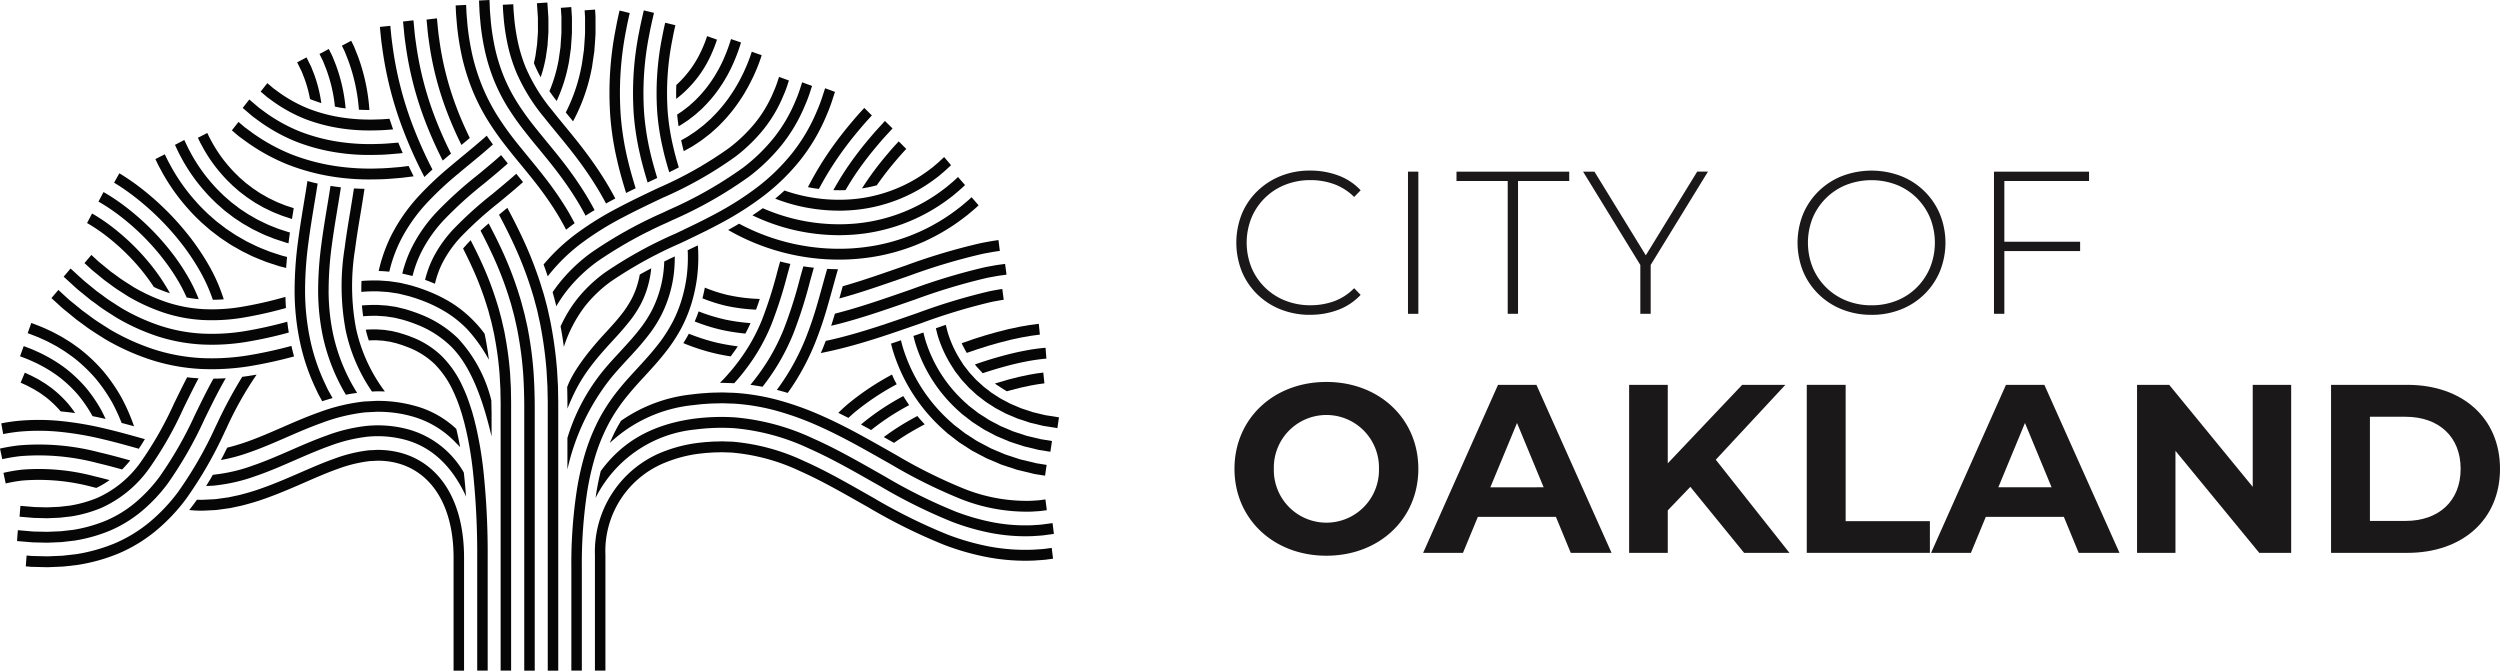 <svg id="logo" xmlns="http://www.w3.org/2000/svg" width="329.999" height="88.526" viewBox="0 0 329.999 88.526">
  <path id="Path_40622" data-name="Path 40622" d="M36.1,27.426l.438.144c.01,0,.017.005.026.009.079-.483.156-.957.23-1.429l-.276-.093c-.122-.04-.24-.079-.36-.117-.163-.051-.329-.1-.49-.16-.174-.075-.354-.145-.53-.215a10.174,10.174,0,0,1-1.082-.476.089.089,0,0,1-.023-.011l-.427-.206a3.028,3.028,0,0,1-.351-.187l-.791-.449c-.143-.084-.287-.183-.443-.287-.1-.068-.2-.136-.29-.2l-.151-.1c-.068-.045-.138-.09-.208-.137l-.73-.559a3.352,3.352,0,0,1-.311-.254l-.681-.592c-.09-.088-.175-.172-.26-.259a14.071,14.071,0,0,1-.983-1.021,18.178,18.178,0,0,1-2.123-2.9c0-.009-.011-.016-.015-.025-.119-.19-.229-.4-.349-.615-.072-.138-.145-.277-.223-.412-.1-.206-.2-.414-.3-.625l-.014-.027-1.239.633.012.029c.107.227.216.455.331.682l.016.025.213.392c.122.228.25.465.395.7a19.613,19.613,0,0,0,2.27,3.1c.341.4.706.762,1.064,1.109l.272.266.03.03.682.594a4.255,4.255,0,0,0,.407.332l.729.557a.1.1,0,0,1,.021.016l.261.176.148.1c.094.058.184.124.276.186.167.111.333.223.523.338l.778.441a3.864,3.864,0,0,0,.468.248l.4.194a11.883,11.883,0,0,0,1.206.533c.177.07.352.137.526.212.013.006.027.009.041.015.177.063.358.121.537.179l.353.114" transform="translate(1.978 1.329)" fill="#050605"/>
  <path id="Path_40623" data-name="Path 40623" d="M35.974,30.625l.36.092c.019-.147.034-.292.055-.441.041-.332.088-.661.134-.988l-.2-.05-.485-.158-.361-.118c-.208-.067-.417-.132-.619-.206-.184-.077-.37-.151-.554-.224a13.556,13.556,0,0,1-1.353-.6l-.491-.238a4.372,4.372,0,0,1-.422-.22l-.92-.527c-.182-.108-.359-.227-.55-.356-.1-.072-.214-.145-.314-.209l-.168-.109c-.087-.058-.174-.118-.245-.168l-.862-.658a4.576,4.576,0,0,1-.375-.305l-.8-.7-.226-.22c-.436-.424-.846-.828-1.232-1.278a21.774,21.774,0,0,1-2.495-3.409c-.146-.238-.285-.489-.428-.758-.077-.147-.158-.3-.241-.443-.133-.26-.257-.527-.383-.792-.076-.157-.146-.311-.224-.464l-1.23.646c.071.149.141.3.211.451.136.287.27.569.414.848l.012.023c.081.144.157.287.234.431.149.277.3.563.466.824a22.881,22.881,0,0,0,2.64,3.6c.417.492.872.936,1.311,1.365l.238.234c.012.009.021.017.031.026l.8.7a4.737,4.737,0,0,0,.466.378l.874.671c.1.07.2.137.306.208l.161.107c.1.065.208.134.307.2.2.134.4.269.624.4l.915.524a5.082,5.082,0,0,0,.528.28l.463.221a13.6,13.6,0,0,0,1.46.643l.555.225.034.013c.221.078.445.149.67.224l.358.115.5.166a.1.1,0,0,0,.042.01" transform="translate(1.749 1.399)" fill="#050605"/>
  <path id="Path_40624" data-name="Path 40624" d="M36.342,32.375l-.657-.166-.9-.292c-.258-.083-.513-.164-.764-.256-.188-.076-.375-.149-.562-.223a17.622,17.622,0,0,1-1.619-.706l-.554-.27c-.183-.085-.339-.169-.491-.259l-1.049-.6c-.22-.131-.435-.274-.661-.426-.116-.075-.229-.153-.333-.222l-.18-.119c-.106-.071-.214-.142-.3-.2l-.983-.752c-.173-.13-.312-.239-.438-.355l-.913-.8-.167-.161c-.536-.519-1.042-1.011-1.508-1.559a24.909,24.909,0,0,1-2.856-3.9c-.175-.286-.338-.587-.51-.906-.082-.159-.173-.319-.249-.457-.151-.3-.292-.591-.448-.921l-1.241.632c.162.342.311.653.48.987.085.154.167.305.252.459.173.325.353.66.544.969a26.29,26.29,0,0,0,3,4.1,22.8,22.8,0,0,0,1.594,1.647l.173.172a.177.177,0,0,0,.029.027l.92.8a5.972,5.972,0,0,0,.52.424l1,.764c.116.083.24.161.357.242l.174.116c.109.074.222.147.331.22.229.156.467.317.732.472l1.053.6a5.833,5.833,0,0,0,.591.311l.528.261c.572.3,1.159.528,1.725.755q.282.109.562.225c.011,0,.022.009.032.013.268.094.541.183.813.27l.921.3.04.012.889.224c.031-.47.072-.952.12-1.449" transform="translate(1.553 1.542)" fill="#050605"/>
  <path id="Path_40625" data-name="Path 40625" d="M49.2,16l-.016-.043c-.066-.2-.138-.4-.2-.594-.063-.176-.122-.346-.18-.519-.541.045-1.062.085-1.59.091a24.724,24.724,0,0,1-4.687-.255,20.973,20.973,0,0,1-4.385-1.159,18.638,18.638,0,0,1-3.921-2.155l-.723-.527c-.037-.034-.079-.066-.115-.1l-.7-.594L31.8,11.261l.691.586c.053.048.108.1.168.143a.231.231,0,0,1,.024.019l.74.539a20.035,20.035,0,0,0,4.224,2.32A22.27,22.27,0,0,0,42.311,16.1a24.239,24.239,0,0,0,3.885.287c.335,0,.682,0,1.04-.016.642-.005,1.285-.061,1.91-.111.049,0,.1-.006.145-.014-.03-.079-.062-.159-.093-.243" transform="translate(2.605 0.831)" fill="#050605"/>
  <path id="Path_40626" data-name="Path 40626" d="M50.151,17.828l-.047.006c-.188.014-.38.03-.572.047-.671.057-1.368.116-2.055.123a27.36,27.36,0,0,1-5.226-.287,24.033,24.033,0,0,1-5.045-1.336,21.712,21.712,0,0,1-4.581-2.514l-.834-.611c-.049-.041-.1-.081-.146-.123l-1.164-.991-.874,1.112,1.159.989c.064.055.132.109.193.162.011.005.016.011.027.017l.851.624a23.106,23.106,0,0,0,4.879,2.678,25.357,25.357,0,0,0,5.327,1.414,27.278,27.278,0,0,0,4.331.321c.37,0,.745-.006,1.132-.017.723-.006,1.442-.07,2.141-.13l.579-.048.034,0c.156-.021.318-.041.474-.058q-.3-.685-.583-1.376" transform="translate(2.425 0.994)" fill="#050605"/>
  <path id="Path_40627" data-name="Path 40627" d="M51.621,20.69c-.175.023-.353.044-.527.064l-.569.071-.556.047c-.747.064-1.52.129-2.292.141a30.731,30.731,0,0,1-5.768-.32,27.042,27.042,0,0,1-5.7-1.515A24.876,24.876,0,0,1,30.968,16.3l-.938-.691c-.063-.045-.122-.1-.18-.148l-.687-.583-.875,1.109.684.584c.072.061.145.123.238.2l.975.711a26.02,26.02,0,0,0,5.533,3.039A28.453,28.453,0,0,0,41.7,22.113a30.416,30.416,0,0,0,4.783.354c.4,0,.8-.006,1.223-.018.8-.011,1.6-.078,2.374-.144l.566-.048.028,0,.579-.072c.341-.042.684-.083,1.032-.132-.237-.471-.458-.923-.666-1.36" transform="translate(2.317 1.219)" fill="#050605"/>
  <path id="Path_40628" data-name="Path 40628" d="M128.624,51.556l-1.665-.4L125.9,50.8c-.068-.022-.14-.047-.213-.068-.1-.031-.2-.062-.291-.1l-1.03-.437c-.057-.026-.12-.051-.184-.078a2.446,2.446,0,0,1-.262-.12l-.029-.015-1-.53c-.006-.005-.023-.011-.028-.016a3.027,3.027,0,0,1-.353-.208l-.978-.629-1.065-.822-.985-.9-.735-.8c-.01-.005-.014-.015-.024-.021a3.3,3.3,0,0,1-.273-.333l-.353-.457c-.047-.064-.1-.128-.145-.189a1.973,1.973,0,0,1-.149-.2l-.017-.026-.3-.47a14.91,14.91,0,0,1-1.769-3.848l-.226-.9c-.069.023-.135.044-.2.069-.354.119-.729.247-1.111.379l.208.83a.264.264,0,0,1,.006.031,16.226,16.226,0,0,0,1.95,4.239l.292.459a2.8,2.8,0,0,0,.264.361c.035.044.07.087.117.148l.351.459a4.534,4.534,0,0,0,.393.473l.749.811a.529.529,0,0,0,.042.047l1.029.941a.591.591,0,0,0,.05.043l1.106.851c.014.016.036.026.053.042l.987.632a5.244,5.244,0,0,0,.505.3l.978.515a3.027,3.027,0,0,0,.425.2c.05.021.1.041.156.067l1.046.443a.055.055,0,0,0,.025.01c.124.05.251.089.375.13.063.018.131.042.2.063l1.087.362c.022.008.04.012.058.017l1.716.411a.19.19,0,0,0,.052.01l1.82.291.212-1.424Z" transform="translate(9.353 3.246)" fill="#050605"/>
  <path id="Path_40629" data-name="Path 40629" d="M128.264,54.652l-1.9-.455-1.223-.4-.227-.078c-.125-.042-.252-.078-.349-.115l-1.206-.515c-.068-.026-.134-.055-.2-.083a2.555,2.555,0,0,1-.339-.156.069.069,0,0,0-.023-.013l-1.193-.626a4.83,4.83,0,0,1-.45-.274l-1.141-.73-1.276-.986L118.5,50a18.394,18.394,0,0,1-5.533-8.614c-.041-.162-.081-.326-.127-.489-.028-.111-.053-.221-.081-.331l-.329.116-.986.341c.019.081.039.161.063.242.042.166.082.331.123.5,0,.009.005.018.011.031a19.837,19.837,0,0,0,5.96,9.3l.248.224a.261.261,0,0,0,.043.036l1.319,1.02a.387.387,0,0,1,.05.037l1.159.743A5.609,5.609,0,0,0,121,53.5l1.158.615a4.906,4.906,0,0,0,.49.228c.057.022.113.045.176.074l1.243.525c.144.057.289.1.438.151l.215.072,1.255.411a.185.185,0,0,0,.053.015l1.955.474a.322.322,0,0,1,.051.008l1.487.237.211-1.421Z" transform="translate(9.129 3.323)" fill="#050605"/>
  <path id="Path_40630" data-name="Path 40630" d="M127.9,57.75l-2.136-.513-1.386-.452c-.082-.031-.163-.056-.247-.083-.146-.047-.291-.1-.415-.143l-1.374-.58c-.07-.034-.142-.063-.215-.094a3.613,3.613,0,0,1-.428-.2l-1.361-.721a5.447,5.447,0,0,1-.545-.321l-1.308-.844L117,52.656l-.28-.254a21.607,21.607,0,0,1-6.514-10.16l-.082-.314c-.035-.138-.069-.277-.1-.413-.036.012-.068.024-.1.035-.365.127-.774.263-1.213.408.029.114.057.228.085.341l.087.326a.077.077,0,0,0,.005.025A23.071,23.071,0,0,0,115.826,53.5l.29.261c.011.013.028.023.036.034l1.537,1.184a.426.426,0,0,0,.045.031l1.332.858a5.8,5.8,0,0,0,.662.393l1.33.7a4.954,4.954,0,0,0,.555.26c.064.026.127.054.2.085l1.411.6c.167.061.331.117.5.169.08.027.158.052.242.083l1.414.463a.535.535,0,0,0,.052.014l2.193.527c.017.005.034.005.048.011l1.369.217.209-1.423Z" transform="translate(8.905 3.4)" fill="#050605"/>
  <path id="Path_40631" data-name="Path 40631" d="M89.141,36.091a19.963,19.963,0,0,1-3.126-1c-.038.209-.076.427-.136.665l-.057.259c-.036.162-.078.327-.119.491a21.721,21.721,0,0,0,3.141.993A23.294,23.294,0,0,0,92.775,38c.168-.448.335-.916.492-1.415a21.976,21.976,0,0,1-4.126-.5" transform="translate(7.021 2.874)" fill="#050605"/>
  <path id="Path_40632" data-name="Path 40632" d="M123.409,29.294c-.335.045-.672.093-1.019.151-.161.031-.327.061-.488.09-.334.061-.677.122-1.011.2a81.59,81.59,0,0,0-9.647,2.884l-1.018.355c-2.539.881-4.963,1.721-7.377,2.414-.061.228-.124.457-.188.687q-.128.459-.259.927c2.724-.743,5.42-1.68,8.258-2.665l1.018-.353a79.84,79.84,0,0,1,9.5-2.844c.313-.071.624-.127.956-.186l.489-.089c.317-.054.645-.1.967-.145Z" transform="translate(8.389 2.399)" fill="#050605"/>
  <path id="Path_40633" data-name="Path 40633" d="M124.364,32.195c-.157.023-.318.047-.477.067-.3.042-.6.083-.92.136-.157.03-.318.061-.477.088-.294.055-.6.107-.9.175a81.429,81.429,0,0,0-9.492,2.855l-.937.327c-2.979,1.034-6.052,2.1-9.142,2.892a.93.93,0,0,1-.115.029c-.13.439-.265.873-.406,1.308-.031.1-.063.194-.093.292.313-.076.624-.15.948-.232,3.14-.807,6.245-1.885,9.246-2.928l.936-.325a80,80,0,0,1,9.341-2.814c.275-.062.554-.111.847-.163.166-.029.33-.06.475-.09.29-.049.577-.089.868-.128l.489-.068Z" transform="translate(8.307 2.638)" fill="#050605"/>
  <path id="Path_40634" data-name="Path 40634" d="M88.553,39.014a23.1,23.1,0,0,1-3.279-1.023c-.149.445-.326.889-.513,1.33a24.261,24.261,0,0,0,3.5,1.1,26.546,26.546,0,0,0,3.185.5c.045-.084.092-.168.136-.255.175-.335.359-.711.545-1.13a24.561,24.561,0,0,1-3.571-.516" transform="translate(6.943 3.112)" fill="#050605"/>
  <path id="Path_40635" data-name="Path 40635" d="M124.1,35.257c-.17.025-.347.051-.539.082-.151.028-.3.058-.448.083-.263.048-.531.094-.8.157a79.762,79.762,0,0,0-9.392,2.844l-.776.269c-2.986,1.038-6.07,2.106-9.279,2.93-.714.185-1.4.345-2.075.49-.1.274-.219.56-.333.856l-.014.037c-.1.245-.208.481-.307.713.983-.2,2-.426,3.062-.7,3.263-.835,6.375-1.916,9.382-2.962l.775-.267a78.755,78.755,0,0,1,9.244-2.805c.245-.055.487-.1.743-.145.156-.027.312-.055.452-.083.166-.027.328-.05.49-.074Z" transform="translate(8.204 2.888)" fill="#050605"/>
  <path id="Path_40636" data-name="Path 40636" d="M88,41.949A26.442,26.442,0,0,1,84.1,40.713c-.23.426-.472.838-.729,1.244a27.157,27.157,0,0,0,4.344,1.394c.629.141,1.264.26,1.912.357.043-.063.1-.134.142-.2.084-.116.172-.245.276-.382l.022-.028c.129-.171.291-.413.472-.692l.016-.023c-.862-.109-1.715-.253-2.548-.437" transform="translate(6.829 3.335)" fill="#050605"/>
  <path id="Path_40637" data-name="Path 40637" d="M106.857,23.116c.088-.023.179-.051.268-.074a41.135,41.135,0,0,1,2.54-3.284c.38-.461.8-.917,1.2-1.359l.148-.158-1-.991-.145.155c-.418.457-.855.929-1.244,1.406a40.663,40.663,0,0,0-3.46,4.647c.569-.09,1.135-.2,1.69-.343" transform="translate(8.615 1.413)" fill="#050605"/>
  <path id="Path_40638" data-name="Path 40638" d="M101.425,32.8c-.011.027-.014.053-.025.083-.2.679-.388,1.373-.583,2.079-.22.788-.441,1.6-.682,2.425a47.933,47.933,0,0,1-1.587,4.665,30.855,30.855,0,0,1-2.273,4.511c-.453.741-.955,1.482-1.5,2.216.484.122.962.257,1.441.4.436-.613.845-1.227,1.221-1.84a32.4,32.4,0,0,0,2.378-4.723,49.108,49.108,0,0,0,1.638-4.809c.24-.832.468-1.652.689-2.444.194-.7.382-1.389.579-2.065.042-.153.089-.3.129-.45-.472,0-.951-.018-1.429-.044" transform="translate(7.764 2.687)" fill="#050605"/>
  <path id="Path_40639" data-name="Path 40639" d="M103.24,23.889l.039,0c.505-.866,1.022-1.691,1.556-2.461a44.333,44.333,0,0,1,2.79-3.606c.413-.5.866-1,1.308-1.474.185-.2.37-.4.551-.607l-1.007-.983c-.179.2-.36.4-.541.6-.457.492-.923,1-1.348,1.519a44.809,44.809,0,0,0-2.869,3.71c-.71,1.019-1.394,2.13-2.047,3.3.53.018,1.054.024,1.569,0" transform="translate(8.329 1.209)" fill="#050605"/>
  <path id="Path_40640" data-name="Path 40640" d="M98.582,32.508l-.043-.008c-.147.526-.3,1.053-.444,1.582a59.16,59.16,0,0,1-2.147,6.73,27.8,27.8,0,0,1-2.033,4.039,29.586,29.586,0,0,1-2.359,3.285c.531.071,1.062.158,1.6.253a29.806,29.806,0,0,0,1.924-2.765,28.913,28.913,0,0,0,2.142-4.25,60.73,60.73,0,0,0,2.2-6.9c.169-.6.336-1.2.507-1.8-.454-.048-.9-.106-1.346-.174" transform="translate(7.5 2.662)" fill="#050605"/>
  <path id="Path_40641" data-name="Path 40641" d="M99.493,23.79c.176.027.354.045.529.067a41.8,41.8,0,0,1,2.542-4.186,47.174,47.174,0,0,1,2.986-3.865c.452-.547.942-1.081,1.414-1.595l.047-.054-1-.989-.05.052c-.488.528-.987,1.074-1.451,1.637a49.215,49.215,0,0,0-3.067,3.967A42.4,42.4,0,0,0,98.8,23.19c-.08.143-.151.289-.226.434.306.062.615.12.92.167" transform="translate(8.075 1.079)" fill="#050605"/>
  <path id="Path_40642" data-name="Path 40642" d="M95.783,31.9c-.121.438-.245.873-.36,1.3a57.081,57.081,0,0,1-2.034,6.4,24.122,24.122,0,0,1-1.8,3.568,25.963,25.963,0,0,1-2.341,3.222c-.109.122-.215.245-.323.366-.171.2-.338.391-.51.572l-.577.6c.283-.008.556,0,.8.01.1,0,.192.005.288.005l.035.005.332.008c.143.009.287.009.427.016.075-.087.156-.17.227-.257.1-.118.206-.235.322-.367a27.855,27.855,0,0,0,2.484-3.411,25.482,25.482,0,0,0,1.9-3.778A58.99,58.99,0,0,0,96.751,33.6c.127-.452.25-.912.381-1.375q-.67-.146-1.348-.323" transform="translate(7.196 2.613)" fill="#050605"/>
  <path id="Path_40643" data-name="Path 40643" d="M116.881,19.16c-.121.109-.24.223-.36.332-.177.164-.347.329-.523.479l-.687.58-.237.177a19.537,19.537,0,0,1-11.21,4.054,21.747,21.747,0,0,1-6.085-.617c-.669-.162-1.325-.36-1.969-.585-.4.36-.8.719-1.233,1.072a23.518,23.518,0,0,0,2.888.914,23.643,23.643,0,0,0,5.511.672c.316,0,.63,0,.941-.019a20.919,20.919,0,0,0,11.977-4.334l.245-.184a.1.1,0,0,1,.028-.023l.706-.6c.2-.168.385-.347.573-.524l.342-.318Z" transform="translate(7.747 1.569)" fill="#050605"/>
  <path id="Path_40644" data-name="Path 40644" d="M118.935,21.595l-.066.065c-.224.208-.433.406-.646.59l-.794.666-.272.207a22.514,22.514,0,0,1-12.944,4.692,24.936,24.936,0,0,1-6.921-.7,25.268,25.268,0,0,1-4.125-1.4c-.44.32-.9.633-1.365.941a26.6,26.6,0,0,0,5.175,1.86,26.628,26.628,0,0,0,6.225.76c.359,0,.714-.009,1.068-.025a23.865,23.865,0,0,0,13.71-4.97l.279-.212a.33.33,0,0,1,.027-.023l.811-.684c.241-.208.473-.424.7-.633l.07-.066Z" transform="translate(7.52 1.769)" fill="#050605"/>
  <path id="Path_40645" data-name="Path 40645" d="M120.973,24.062c-.169.16-.338.315-.51.461l-.894.753-.312.239a24.861,24.861,0,0,1-3.344,2.2c-.521.3-1.054.552-1.619.82l-.273.124c-.587.251-1.141.489-1.725.689a25.958,25.958,0,0,1-3.807,1.049,27.389,27.389,0,0,1-3.907.449,27.991,27.991,0,0,1-14.3-3.291c-.476.285-.961.56-1.442.829a.066.066,0,0,0,.025.016A29.345,29.345,0,0,0,103.484,32.3c.383,0,.768-.008,1.153-.024a28.859,28.859,0,0,0,4.1-.472,26.922,26.922,0,0,0,4.009-1.1c.619-.213,1.22-.471,1.8-.719l.136-.058a.119.119,0,0,0,.025-.01l.167-.08c.562-.266,1.141-.546,1.7-.862a25.993,25.993,0,0,0,3.513-2.309l.314-.24a.121.121,0,0,1,.024-.017l.92-.775c.189-.163.371-.33.551-.5Z" transform="translate(7.277 1.971)" fill="#050605"/>
  <path id="Path_40646" data-name="Path 40646" d="M64.278,21.783c1.032,1.262,2.01,2.449,2.894,3.674.7.96,1.355,1.943,1.951,2.926q.521.876,1.047,1.889c.368-.289.742-.572,1.127-.855q-.5-.957-1-1.8C69.676,26.6,69,25.582,68.275,24.589c-.908-1.256-1.9-2.46-2.944-3.738-.592-.721-1.2-1.463-1.811-2.232a38.553,38.553,0,0,1-2.4-3.365,25.341,25.341,0,0,1-1.979-3.825A26.766,26.766,0,0,1,57.815,7.3a34.673,34.673,0,0,1-.676-4.178l-.038-.5c-.032-.351-.061-.7-.081-1.036L56.974.6,55.592.667l.045,1.008c.025.359.056.719.087,1.081l.043.509a35.387,35.387,0,0,0,.706,4.381A29,29,0,0,0,57.865,12a27.024,27.024,0,0,0,2.095,4.041,39.256,39.256,0,0,0,2.494,3.491c.615.783,1.229,1.532,1.824,2.254" transform="translate(4.554 0.049)" fill="#050605"/>
  <path id="Path_40647" data-name="Path 40647" d="M64.624,17.531C65.2,18.265,65.8,19,66.383,19.7c1.019,1.242,2.075,2.527,3.032,3.851.76,1.04,1.469,2.1,2.112,3.168.33.553.655,1.137.983,1.752.389-.254.785-.5,1.188-.738-.331-.625-.662-1.213-1-1.777-.666-1.1-1.4-2.2-2.178-3.272-.982-1.355-2.05-2.657-3.086-3.915-.576-.7-1.171-1.427-1.742-2.15a36,36,0,0,1-2.2-3.082A22.668,22.668,0,0,1,61.757,10.2a23.945,23.945,0,0,1-1.15-3.6A31.1,31.1,0,0,1,60,2.842c-.012-.17-.025-.342-.04-.512-.025-.3-.052-.6-.074-.895L59.826,0,58.443.069l.065,1.45c.022.312.047.623.074.938.016.168.031.334.047.525a31.2,31.2,0,0,0,.641,3.957,24.682,24.682,0,0,0,1.218,3.828,23.932,23.932,0,0,0,1.845,3.557,36.607,36.607,0,0,0,2.293,3.208" transform="translate(4.787)" fill="#050605"/>
  <path id="Path_40648" data-name="Path 40648" d="M63.1,9.441a24.541,24.541,0,0,0,3.69,6c.538.683,1.1,1.365,1.688,2.085,1.056,1.281,2.142,2.605,3.174,4.028.815,1.119,1.58,2.266,2.273,3.411.353.591.7,1.205,1.043,1.857.406-.227.816-.445,1.227-.662-.362-.686-.726-1.336-1.1-1.955-.711-1.184-1.5-2.367-2.339-3.516-1.057-1.455-2.158-2.8-3.228-4.1-.584-.714-1.138-1.387-1.668-2.062a23.172,23.172,0,0,1-3.487-5.653A20.376,20.376,0,0,1,63.4,5.795a27.617,27.617,0,0,1-.538-3.325c-.013-.17-.03-.343-.041-.514-.023-.261-.047-.519-.063-.768l-.03-.67L61.345.586l.031.685c.015.274.04.541.062.811.014.166.03.333.044.528a28.663,28.663,0,0,0,.57,3.528,21.659,21.659,0,0,0,1.049,3.3" transform="translate(5.025 0.042)" fill="#050605"/>
  <path id="Path_40649" data-name="Path 40649" d="M86.579,4.407a13.966,13.966,0,0,1-.63,1.632,14.044,14.044,0,0,1-3.436,4.821c-.024.62-.025,1.23-.013,1.834a15.123,15.123,0,0,0,4.7-6.038,18.026,18.026,0,0,0,.684-1.781Z" transform="translate(6.758 0.361)" fill="#050605"/>
  <path id="Path_40650" data-name="Path 40650" d="M89.726,4.765a21.81,21.81,0,0,1-.956,2.591c-.005.01-.008.021-.013.03-.127.307-.278.607-.44.924-.072.137-.145.274-.212.414l-.235.4c-.175.306-.339.594-.525.861-.005.01-.014.019-.018.029A16.29,16.29,0,0,1,85.5,12.344l-.529.538c-.114.108-.229.21-.344.312-.07.064-.141.126-.208.185l-.269.241c-.056.047-.115.09-.173.133l-.7.539-.661.437c.049.518.111,1.033.188,1.548l.225-.126a.17.17,0,0,0,.026-.016c.077-.044.153-.1.226-.143l.754-.5a.2.2,0,0,0,.041-.028l.717-.55c.075-.057.146-.111.236-.187l.292-.26c.066-.062.131-.118.2-.175.136-.116.267-.235.409-.37l.553-.57a17.206,17.206,0,0,0,1.989-2.528c.222-.316.41-.643.591-.959.08-.135.157-.274.236-.41a.582.582,0,0,0,.028-.052c.07-.14.141-.277.21-.415.168-.326.338-.661.488-1.02a23.622,23.622,0,0,0,1.021-2.753Z" transform="translate(6.768 0.391)" fill="#050605"/>
  <path id="Path_40651" data-name="Path 40651" d="M92.427,6.309a21.505,21.505,0,0,1-.873,2.281l-.016.025c-.157.381-.346.754-.55,1.147-.07.141-.142.28-.215.424s-.161.276-.238.417c-.219.382-.427.741-.661,1.081a.072.072,0,0,1-.016.023,19.4,19.4,0,0,1-2.179,2.775l-.633.647c-.146.14-.3.274-.449.406-.071.066-.145.13-.212.193l-.333.291c-.074.062-.151.121-.226.179l-.83.636-.873.579c-.079.05-.156.1-.236.148l-.582.329c-.066.036-.135.071-.2.109.1.465.211.943.342,1.438.17-.092.341-.185.511-.282l.6-.335a.076.076,0,0,1,.021-.011c.094-.058.187-.122.281-.183l.895-.593A.328.328,0,0,0,85.8,18l.848-.653c.094-.07.182-.137.286-.226l.354-.309c.067-.062.14-.126.208-.186.167-.147.335-.3.508-.463l.659-.672A20.707,20.707,0,0,0,91,12.513c.269-.388.5-.788.718-1.175.083-.143.162-.285.246-.427a.285.285,0,0,0,.023-.044c.074-.145.148-.286.22-.431.2-.4.417-.807.6-1.237a22.319,22.319,0,0,0,.929-2.423Z" transform="translate(6.808 0.517)" fill="#050605"/>
  <path id="Path_40652" data-name="Path 40652" d="M4.807,41.3l.834.379c.2.091.384.177.572.28l.863.458c.18.1.359.21.55.33.09.057.184.114.273.166l.4.254.391.272c.085.064.174.125.263.188.18.127.359.254.533.388a20.39,20.39,0,0,1,2.853,2.719A21.523,21.523,0,0,1,14.585,50a25.462,25.462,0,0,1,1.194,2.6c.566.147,1.12.3,1.64.441A25.881,25.881,0,0,0,15.787,49.3a22.978,22.978,0,0,0-2.412-3.511,21.6,21.6,0,0,0-3.057-2.916c-.19-.15-.387-.289-.583-.428-.082-.061-.169-.119-.261-.185l-.411-.289a.27.27,0,0,0-.035-.022L8.6,41.681c-.089-.055-.18-.11-.265-.164-.2-.122-.4-.25-.622-.37l-.856-.458c-.227-.124-.45-.223-.661-.321l-.854-.387c-.353-.146-.705-.281-1.046-.412-.145-.056-.293-.113-.44-.168l-.481,1.346c.148.057.3.113.445.171.332.127.678.257.988.387" transform="translate(0.276 3.228)" fill="#050605"/>
  <path id="Path_40653" data-name="Path 40653" d="M4.158,44.273c.266.118.521.23.785.373a17.959,17.959,0,0,1,2.768,1.735,17.174,17.174,0,0,1,2.376,2.262,18.268,18.268,0,0,1,1.871,2.726c.017.032.034.067.049.1.38.078.765.156,1.153.242.191.041.387.084.579.131-.177-.387-.368-.779-.578-1.18a19.787,19.787,0,0,0-2.038-2.97A18.926,18.926,0,0,0,8.53,45.223a19.419,19.419,0,0,0-2.972-1.864c-.286-.154-.576-.285-.856-.409-.147-.066-.29-.129-.435-.2l-.025-.012c-.285-.12-.571-.227-.856-.338l-.455-.176-.487,1.345c.155.062.308.12.465.18.269.1.536.206.8.317.146.069.3.137.448.2" transform="translate(0.2 3.459)" fill="#050605"/>
  <path id="Path_40654" data-name="Path 40654" d="M3.555,47.276l.625.332a3.757,3.757,0,0,1,.34.2l.237.145.285.173.26.181c.077.057.156.118.233.172.11.076.213.148.316.226a13.762,13.762,0,0,1,1.9,1.811c.018.017.034.043.055.064.328.031.674.067,1.033.109.283.031.58.072.877.117a14.2,14.2,0,0,0-.934-1.245,14.873,14.873,0,0,0-2.1-2c-.121-.1-.245-.183-.372-.272-.069-.052-.144-.1-.221-.159l-.287-.2a.237.237,0,0,0-.042-.028l-.306-.187c-.074-.042-.145-.089-.219-.135-.133-.083-.267-.168-.417-.25L4.2,46.007a5.343,5.343,0,0,0-.489-.24l-.639-.3-.556,1.321.649.293c.133.061.26.118.387.19" transform="translate(0.206 3.725)" fill="#050605"/>
  <path id="Path_40655" data-name="Path 40655" d="M32.67,45.863c-.319.05-.637.093-.951.131a60.056,60.056,0,0,0-3.327,6.183l-.19.387a52.376,52.376,0,0,1-4.981,8.668,23.262,23.262,0,0,1-3.676,3.895,18.668,18.668,0,0,1-4.61,2.832A22.47,22.47,0,0,1,9.845,69.4l-1.3.15c-.078.005-.156.016-.24.026-.13.016-.261.031-.379.037L6.9,69.657c-.3.011-.607.029-.909.035L3.98,69.647l-.727-.062-.109,1.432.747.061a.236.236,0,0,0,.04,0l2.05.05h.034c.314-.011.63-.022.948-.037l1.032-.047c.156-.009.314-.026.47-.044.075-.008.145-.018.229-.024l1.321-.156a.089.089,0,0,0,.03-.005,23.566,23.566,0,0,0,5.41-1.527A19.99,19.99,0,0,0,20.4,66.252a24.3,24.3,0,0,0,3.9-4.136,53.767,53.767,0,0,0,5.128-8.9l.19-.391a46.45,46.45,0,0,1,4-7.12c-.32.057-.634.109-.952.156" transform="translate(0.258 3.744)" fill="#050605"/>
  <path id="Path_40656" data-name="Path 40656" d="M28,46.206c-.07.124-.142.252-.215.385-.723,1.331-1.4,2.71-2.052,4.044l-.147.3A50.669,50.669,0,0,1,20.855,59.2a19.885,19.885,0,0,1-3.16,3.36,15.642,15.642,0,0,1-3.86,2.374,19.37,19.37,0,0,1-4.357,1.228l-1.138.129c-.072.009-.151.016-.223.027-.109.015-.22.025-.323.03l-1.736.072-1.827-.04-2.044-.175-.11,1.434,2.068.173a.149.149,0,0,0,.039,0l1.864.044h.041l1.769-.074c.141-.007.279-.023.421-.041.067-.008.13-.017.2-.023l1.171-.136a.056.056,0,0,0,.029-.005,20.655,20.655,0,0,0,4.674-1.315,16.928,16.928,0,0,0,4.2-2.58,21.342,21.342,0,0,0,3.393-3.6,51.935,51.935,0,0,0,4.863-8.5l.149-.3c.647-1.321,1.317-2.683,2.025-3.989.221-.406.434-.785.648-1.148-.555.035-1.1.053-1.637.055" transform="translate(0.17 3.78)" fill="#050605"/>
  <path id="Path_40657" data-name="Path 40657" d="M24.958,46.081c-.153-.016-.3-.037-.45-.052-.549,1.047-1.053,2.085-1.549,3.094l-.175.358a47.382,47.382,0,0,1-4.4,7.739,14.1,14.1,0,0,1-5.757,4.739A16.663,16.663,0,0,1,9,62.974l-.989.111-.2.023a2.428,2.428,0,0,1-.272.027L6.009,63.2l-1.638-.041L2.5,63l-.115,1.432,1.892.161h.042L6,64.637h.043L7.6,64.57c.129-.005.252-.021.379-.037.057,0,.109-.01.173-.021L9.17,64.4a.092.092,0,0,0,.037-.005,17.614,17.614,0,0,0,3.938-1.108,15.623,15.623,0,0,0,6.323-5.18,48.208,48.208,0,0,0,4.548-7.973l.174-.359c.58-1.175,1.175-2.393,1.825-3.613-.356-.018-.711-.047-1.057-.08" transform="translate(0.195 3.771)" fill="#050605"/>
  <path id="Path_40658" data-name="Path 40658" d="M22.468,29.974a29.965,29.965,0,0,1,2.63,3.814,21.521,21.521,0,0,1,1.857,4.051c.47,0,.953-.023,1.441-.057a22.741,22.741,0,0,0-2.112-4.737,32.045,32.045,0,0,0-2.758-3.991,36.5,36.5,0,0,0-6.82-6.523c-.694-.5-1.4-.97-2.092-1.389l-.695,1.241c.663.4,1.335.845,1.99,1.325a35,35,0,0,1,6.56,6.266" transform="translate(1.14 1.731)" fill="#050605"/>
  <path id="Path_40659" data-name="Path 40659" d="M20.236,31.861a27.168,27.168,0,0,1,2.36,3.41,21.018,21.018,0,0,1,1.058,2.077q.732.14,1.471.212l.12.009a20.123,20.123,0,0,0-1.467-3.041A28,28,0,0,0,21.3,30.942a32.956,32.956,0,0,0-6.22-5.949,25.826,25.826,0,0,0-2.4-1.562l-.666,1.26a24.681,24.681,0,0,1,2.281,1.48,31.433,31.433,0,0,1,5.949,5.691" transform="translate(0.984 1.919)" fill="#050605"/>
  <path id="Path_40660" data-name="Path 40660" d="M17.966,33.721c.547.684,1.034,1.359,1.47,2.024.047.023.1.045.147.068.159.076.314.15.463.211l.94.359c.191.067.382.133.572.193-.106-.2-.215-.4-.331-.593a26,26,0,0,0-2.2-3.182,30.076,30.076,0,0,0-5.617-5.371,23.334,23.334,0,0,0-2.123-1.382l-.665,1.258a22.7,22.7,0,0,1,2,1.3,28.711,28.711,0,0,1,5.348,5.115" transform="translate(0.87 2.134)" fill="#050605"/>
  <path id="Path_40661" data-name="Path 40661" d="M97.4,9.384l-.12.359a13.039,13.039,0,0,1-.562,1.508.061.061,0,0,0-.011.028A16.881,16.881,0,0,1,94.29,15.4,20.13,20.13,0,0,1,90.8,18.77a50.935,50.935,0,0,1-9.325,5.264l-.446.211c-1.577.752-3.213,1.529-4.855,2.4a41.25,41.25,0,0,0-5.388,3.324,25.407,25.407,0,0,0-4.467,4.177c.028.077.06.156.085.232.164.441.314.885.465,1.33.022-.029.045-.062.068-.09a23.505,23.505,0,0,1,4.648-4.478A40.047,40.047,0,0,1,76.8,27.92c1.615-.853,3.238-1.625,4.8-2.37l.444-.21a51.929,51.929,0,0,0,9.573-5.415,21.462,21.462,0,0,0,3.729-3.608,17.985,17.985,0,0,0,2.618-4.443,13.8,13.8,0,0,0,.624-1.665l.117-.353Z" transform="translate(5.432 0.769)" fill="#050605"/>
  <path id="Path_40662" data-name="Path 40662" d="M100.363,10.041c-.07.2-.134.407-.2.609a16.223,16.223,0,0,1-.686,1.855l-.011.023a20.071,20.071,0,0,1-2.87,4.873,23.2,23.2,0,0,1-4.042,3.915,54.03,54.03,0,0,1-9.876,5.6l-.681.326a57.3,57.3,0,0,0-9.5,5.3,21.719,21.719,0,0,0-4.31,4.15c-.269.342-.52.694-.764,1.055.175.615.336,1.233.488,1.853a18.2,18.2,0,0,1,1.347-2A20.447,20.447,0,0,1,73.3,33.712a56.412,56.412,0,0,1,9.273-5.164l.683-.323a55.325,55.325,0,0,0,10.118-5.75,24.684,24.684,0,0,0,4.281-4.15,21.489,21.489,0,0,0,3.068-5.206,18.007,18.007,0,0,0,.75-2c.063-.2.13-.4.2-.593Z" transform="translate(5.523 0.822)" fill="#050605"/>
  <path id="Path_40663" data-name="Path 40663" d="M103.312,10.767c-.085.255-.167.51-.252.765a20.429,20.429,0,0,1-.83,2.24A23.208,23.208,0,0,1,98.91,19.4a26.479,26.479,0,0,1-4.591,4.458,40.288,40.288,0,0,1-5.167,3.311c-1.69.924-3.4,1.739-5.044,2.524l-.553.263a56.482,56.482,0,0,0-9.328,5.155,18.779,18.779,0,0,0-3.712,3.556,17.981,17.981,0,0,0-2.121,3.53c.174.96.314,1.793.43,2.71a17.9,17.9,0,0,1,2.765-5.336,17.251,17.251,0,0,1,3.435-3.289,55.764,55.764,0,0,1,9.1-5.02L84.687,31c1.665-.8,3.385-1.617,5.109-2.559a41.3,41.3,0,0,0,5.346-3.426,27.737,27.737,0,0,0,4.832-4.691,24.715,24.715,0,0,0,3.513-5.954,21.917,21.917,0,0,0,.882-2.378c.082-.247.16-.5.249-.744Z" transform="translate(5.603 0.882)" fill="#050605"/>
  <path id="Path_40664" data-name="Path 40664" d="M121.563,47.038c.213.147.428.287.644.421.166.107.329.209.49.315l.28.151c.183-.052.364-.107.549-.157.892-.247,1.752-.444,2.555-.6.672-.133,1.276-.224,1.837-.29l-.147-1.424c-.6.065-1.237.163-1.941.3-.834.157-1.729.367-2.652.619-.591.161-1.191.339-1.793.526Z" transform="translate(9.944 3.724)" fill="#050605"/>
  <path id="Path_40665" data-name="Path 40665" d="M112.673,51.243a6.239,6.239,0,0,1-.409-.488c-.289.15-.569.306-.845.462a32.033,32.033,0,0,0-3.593,2.32c.4.226.794.448,1.185.671.057.035.109.063.167.093a33.228,33.228,0,0,1,2.9-1.82c.372-.213.758-.421,1.151-.629Z" transform="translate(8.833 4.158)" fill="#050605"/>
  <path id="Path_40666" data-name="Path 40666" d="M110.866,48.7c-.051-.082-.1-.16-.156-.238-.025-.042-.057-.094-.085-.138-.156.087-.313.169-.464.257a32.223,32.223,0,0,0-4.944,3.35c-.061.052-.113.1-.17.15.454.245.9.484,1.335.728a32.589,32.589,0,0,1,4.438-2.97c.193-.1.388-.213.583-.317Z" transform="translate(8.605 3.958)" fill="#050605"/>
  <path id="Path_40667" data-name="Path 40667" d="M118.986,44.682c.063.087.13.171.168.217l.783.85c.014.012.027.029.043.041.072-.024.15-.052.222-.078.915-.3,1.838-.581,2.743-.824.976-.267,1.88-.478,2.766-.649a26.1,26.1,0,0,1,2.668-.38l-.11-1.431a25.609,25.609,0,0,0-2.808.4c-.92.172-1.859.394-2.866.668-.928.25-1.874.537-2.812.847-.277.092-.558.19-.837.287.015.017.025.036.04.051" transform="translate(9.744 3.476)" fill="#050605"/>
  <path id="Path_40668" data-name="Path 40668" d="M117.444,42.322l.492.924c.008.013.038.055.069.1.464-.166.925-.326,1.388-.476.967-.322,1.94-.615,2.9-.873,1.047-.286,2.025-.513,2.981-.7.869-.162,1.643-.283,2.378-.365l-.144-1.427c-.77.082-1.584.207-2.483.383-.994.188-2,.422-3.085.719-.977.264-1.977.564-2.97.891-.547.183-1.092.373-1.637.57Z" transform="translate(9.612 3.236)" fill="#050605"/>
  <path id="Path_40669" data-name="Path 40669" d="M109.666,46.379l-.293-.669a.023.023,0,0,1-.005-.015c-.156.085-.312.169-.466.257a34.843,34.843,0,0,0-5.436,3.7c-.388.335-.787.7-1.19,1.106.439.213.887.432,1.339.663.234-.222.474-.439.729-.663a33.5,33.5,0,0,1,5.221-3.548c.14-.078.279-.156.421-.23Z" transform="translate(8.378 3.743)" fill="#050605"/>
  <path id="Path_40670" data-name="Path 40670" d="M42.176,6.618c.025.075.057.147.082.211l.3.762a23.889,23.889,0,0,1,1.4,6.477v.006c.48.027.948.039,1.386.041,0-.053-.008-.11-.01-.163a25.441,25.441,0,0,0-1.491-6.894l-.313-.784c-.025-.066-.051-.133-.081-.2a5.488,5.488,0,0,0-.266-.615l-.243-.486-1.228.655.251.506c.075.144.142.307.212.483" transform="translate(3.417 0.407)" fill="#050605"/>
  <path id="Path_40671" data-name="Path 40671" d="M43.456,31c.2-1.563.46-3.134.74-4.8.17-1.034.342-2.086.5-3.156-.449-.009-.913-.028-1.389-.056-.156,1-.318,1.993-.478,2.969-.279,1.676-.541,3.259-.743,4.848a31.736,31.736,0,0,0,.134,10.938,22.515,22.515,0,0,0,3.469,8.059l.42-.024c.314-.015.616-.008.879,0,.106.005.211.01.317.01h.067a.023.023,0,0,1,.018.005,21.472,21.472,0,0,1-3.817-8.356A30.335,30.335,0,0,1,43.456,31" transform="translate(3.415 1.884)" fill="#050605"/>
  <path id="Path_40672" data-name="Path 40672" d="M39.382,7.447a3.865,3.865,0,0,1,.166.386c.027.066.052.133.078.191l.255.65a20.045,20.045,0,0,1,1.136,4.909l.705.144.384.051c.109.017.213.031.322.047a21.919,21.919,0,0,0-1.263-5.683L40.9,7.468c-.028-.056-.047-.115-.07-.173a5.375,5.375,0,0,0-.237-.541l-.386-.778-1.227.657.387.79a.145.145,0,0,0,.014.025" transform="translate(3.193 0.489)" fill="#050605"/>
  <path id="Path_40673" data-name="Path 40673" d="M40.2,36.422a44.679,44.679,0,0,1,.411-5.824c.219-1.667.5-3.36.769-5,.15-.9.3-1.812.44-2.73-.379-.043-.764-.093-1.147-.154l-.225-.031c-.138.9-.285,1.791-.432,2.671-.273,1.65-.556,3.356-.774,5.049a46.57,46.57,0,0,0-.427,6.019,29.635,29.635,0,0,0,.608,6.047,25.553,25.553,0,0,0,3.058,7.783c.1-.025.208-.047.311-.067l.07-.015c.273-.048.551-.089.828-.127L43.959,50a24.2,24.2,0,0,1-3.185-7.836,27.937,27.937,0,0,1-.577-5.745" transform="translate(3.179 1.858)" fill="#050605"/>
  <path id="Path_40674" data-name="Path 40674" d="M40.6,50.1a9.821,9.821,0,0,1-.506-.988c0-.016-.014-.026-.018-.042a26.114,26.114,0,0,1-2.1-6.157,31.493,31.493,0,0,1-.651-6.437,47.908,47.908,0,0,1,.444-6.259c.228-1.774.519-3.516.794-5.2.15-.886.293-1.752.422-2.6l-.289-.061c-.366-.082-.715-.177-1.058-.272-.135.882-.28,1.773-.435,2.693-.277,1.7-.569,3.455-.806,5.252a49.332,49.332,0,0,0-.452,6.453,32.58,32.58,0,0,0,.685,6.747,27.585,27.585,0,0,0,2.213,6.49c.17.395.372.757.564,1.1.06.11.12.22.183.333.434-.143.888-.281,1.364-.411l-.119-.219c-.075-.14-.154-.28-.229-.421" transform="translate(2.944 1.809)" fill="#050605"/>
  <path id="Path_40675" data-name="Path 40675" d="M36.8,8.756c.042.079.078.176.127.29a1.407,1.407,0,0,0,.064.173l.213.54a16.518,16.518,0,0,1,.747,2.738l.233.1c.23.088.463.171.708.254.179.063.357.122.542.188l.011,0a18.5,18.5,0,0,0-.954-3.821l-.225-.562c-.017-.049-.039-.1-.057-.147a3.655,3.655,0,0,0-.2-.462L37.488,7l-1.232.655.524,1.07c.01.01.014.024.022.032" transform="translate(2.97 0.573)" fill="#050605"/>
  <path id="Path_40676" data-name="Path 40676" d="M52.332,5.078a41.755,41.755,0,0,0,2.394,9.474,47.64,47.64,0,0,0,1.926,4.4c.373-.315.74-.619,1.1-.922-.633-1.3-1.231-2.64-1.741-4A40.488,40.488,0,0,1,53.7,4.864c-.089-.565-.141-1.138-.2-1.741-.025-.3-.057-.592-.085-.887L52.037,2.4c.034.289.062.577.087.866.055.6.114,1.224.209,1.818" transform="translate(4.263 0.184)" fill="#050605"/>
  <path id="Path_40677" data-name="Path 40677" d="M49.486,5.507a45.106,45.106,0,0,0,2.584,10.217,53.988,53.988,0,0,0,2.341,5.268c.365-.311.73-.618,1.093-.922a52.066,52.066,0,0,1-2.15-4.871,43.73,43.73,0,0,1-2.5-9.9c-.1-.626-.156-1.25-.22-1.909-.025-.3-.053-.607-.088-.911l-1.372.159c.029.3.06.592.088.89.058.652.125,1.331.224,1.982" transform="translate(4.028 0.203)" fill="#050605"/>
  <path id="Path_40678" data-name="Path 40678" d="M46.638,5.9A48.252,48.252,0,0,0,49.41,16.857a58.081,58.081,0,0,0,2.816,6.25c.34-.328.694-.659,1.061-.988a56.664,56.664,0,0,1-2.592-5.788,46.7,46.7,0,0,1-2.69-10.642c-.1-.686-.173-1.4-.237-2.082l-.041-.457-1.376.144.041.45c.068.71.136,1.44.246,2.155" transform="translate(3.797 0.258)" fill="#050605"/>
  <path id="Path_40679" data-name="Path 40679" d="M65.969,10.052c.022.039.043.078.067.118a18.016,18.016,0,0,0,.625-2.364,4.409,4.409,0,0,0,.081-.465c.008-.052.012-.1.023-.164l.167-1.144c0-.021.005-.041.005-.062l.038-.593c.009-.154.022-.306.032-.461q.028-.364.047-.73V4.152l0-1.207V2.722c0-.147,0-.3-.006-.463L66.918.309,65.539.4l.129,1.94c.005.124,0,.247,0,.371v.238l.005,1.188c-.011.224-.025.446-.042.669-.015.162-.025.321-.035.477l-.039.558L65.4,6.955c-.009.063-.015.126-.025.19-.018.113-.026.217-.048.3-.007.019-.011.041-.017.061-.049.266-.109.531-.173.8a17.282,17.282,0,0,0,.834,1.754" transform="translate(5.336 0.025)" fill="#050605"/>
  <path id="Path_40680" data-name="Path 40680" d="M47.6,34.507a18.858,18.858,0,0,1,1.513-4.172,21.813,21.813,0,0,1,3.45-4.9,43.679,43.679,0,0,1,4.09-3.822c.528-.445,1.049-.876,1.563-1.3.855-.7,1.661-1.371,2.446-2.053.215-.187.421-.368.621-.547-.294-.4-.567-.784-.823-1.16-.219.2-.445.4-.682.6-.775.673-1.574,1.334-2.419,2.034q-.781.641-1.575,1.31a44.183,44.183,0,0,0-4.218,3.945,23.2,23.2,0,0,0-3.677,5.225A20.7,20.7,0,0,0,46.2,34.417c.474.014.94.044,1.4.091" transform="translate(3.785 1.355)" fill="#050605"/>
  <path id="Path_40681" data-name="Path 40681" d="M67.988,13.261a21.086,21.086,0,0,0,1.567-4.872,4.558,4.558,0,0,0,.092-.53c.011-.061.018-.12.029-.188l.19-1.336a.184.184,0,0,0,.005-.054l.047-.678c.009-.153.023-.307.032-.461.022-.3.039-.6.056-.9V2.607c0-.162,0-.33-.011-.513L69.918.863l-1.379.1.079,1.216c0,.144,0,.287,0,.43V4.194c-.011.281-.031.56-.051.838-.011.159-.022.318-.032.473l-.042.646-.186,1.3c-.012.069-.022.138-.032.211a3.339,3.339,0,0,1-.064.382.235.235,0,0,0-.011.051,19.646,19.646,0,0,1-1.166,3.875c.283.4.6.835.951,1.294" transform="translate(5.491 0.07)" fill="#050605"/>
  <path id="Path_40682" data-name="Path 40682" d="M50.043,34.786l.365.09a.063.063,0,0,1,.025.01,15.469,15.469,0,0,1,1.2-3.24,18.286,18.286,0,0,1,2.95-4.169A52.4,52.4,0,0,1,59.9,22.665c.833-.688,1.693-1.4,2.523-2.125.2-.173.4-.344.584-.516-.288-.357-.584-.724-.885-1.1-.19.168-.386.341-.583.517-.819.712-1.673,1.417-2.5,2.1a53.555,53.555,0,0,0-5.462,4.945,19.786,19.786,0,0,0-3.172,4.494,16.856,16.856,0,0,0-1.326,3.584c.321.068.638.148.956.224" transform="translate(4.021 1.55)" fill="#050605"/>
  <path id="Path_40683" data-name="Path 40683" d="M69.822,15.72c.051.066.109.134.164.2.151-.281.3-.564.437-.85A24.308,24.308,0,0,0,72.443,9a5.451,5.451,0,0,0,.1-.6c.011-.07.022-.138.032-.219L72.8,6.66c0-.017,0-.034,0-.05l.057-.762c.011-.158.022-.314.034-.467.025-.357.048-.71.064-1.065V2.786c0-.089,0-.175,0-.263,0-.187,0-.372-.008-.572l-.05-.783-1.382.1.05.765c.008.162.008.325.008.491V4.271c-.014.333-.038.67-.063,1-.009.16-.019.318-.03.471l-.052.731-.21,1.483c-.015.078-.024.156-.035.232a4.435,4.435,0,0,1-.084.462.181.181,0,0,1-.008.044,22.705,22.705,0,0,1-1.9,5.728c-.053.107-.109.214-.166.321.264.32.526.642.8.973" transform="translate(5.654 0.096)" fill="#050605"/>
  <path id="Path_40684" data-name="Path 40684" d="M52.557,35.472c.2.076.4.158.608.246a12.244,12.244,0,0,1,.991-2.758A15.262,15.262,0,0,1,56.6,29.518a50.188,50.188,0,0,1,4.987-4.5c.847-.7,1.726-1.426,2.605-2.19.209-.18.4-.355.6-.53l-.892-1.1q-.29.256-.594.521c-.869.752-1.738,1.472-2.579,2.169a50.426,50.426,0,0,0-5.129,4.63,16.563,16.563,0,0,0-2.667,3.765,13.781,13.781,0,0,0-1.071,2.923c.224.077.446.159.692.256" transform="translate(4.249 1.737)" fill="#050605"/>
  <path id="Path_40685" data-name="Path 40685" d="M18.909,53.716c-1.629-.458-3.314-.932-5.056-1.339A43.675,43.675,0,0,0,8.216,51.4a29.14,29.14,0,0,0-6.008-.026c-.659.074-1.352.177-2.055.314L.406,53.1c.665-.13,1.322-.228,1.943-.3a28.131,28.131,0,0,1,5.731.024,41.716,41.716,0,0,1,5.472.954c1.626.382,3.214.824,4.758,1.26l.127-.2c.149-.213.305-.465.467-.731.067-.114.134-.229.208-.338l-.011-.005Z" transform="translate(0.013 4.196)" fill="#050605"/>
  <path id="Path_40686" data-name="Path 40686" d="M35.312,53.854l.214-.1c1.535-.67,3.127-1.364,4.826-1.968a23.541,23.541,0,0,1,5.653-1.362l1.547-.078c.565,0,1.036.016,1.493.052a16.26,16.26,0,0,1,3.029.526,12.607,12.607,0,0,1,5.887,3.51c.192.188.381.383.566.587-.151-.857-.321-1.659-.506-2.418a12.842,12.842,0,0,0-5.592-3.072,18.039,18.039,0,0,0-3.276-.566c-.468-.04-.959-.058-1.528-.058a.957.957,0,0,0-.124,0l-1.585.08a.1.1,0,0,0-.03,0,24.94,24.94,0,0,0-5.981,1.43c-1.743.622-3.355,1.326-4.915,2.008l-.214.092c-1.416.62-3.056,1.328-4.614,1.866-.89.3-1.666.532-2.376.7-.18.354-.358.712-.544,1.083-.094.181-.193.366-.29.55a22.78,22.78,0,0,0,3.641-.969c1.61-.552,3.28-1.272,4.72-1.9" transform="translate(2.208 4.007)" fill="#050605"/>
  <path id="Path_40687" data-name="Path 40687" d="M13.183,55.286a31.346,31.346,0,0,0-10.645-.941A22.723,22.723,0,0,0,0,54.771l.3,1.4a21.8,21.8,0,0,1,2.378-.4,30.262,30.262,0,0,1,10.2.914c1.079.254,2.167.542,3.241.843.374-.378.73-.77,1.073-1.192-1.321-.369-2.668-.738-4.011-1.051" transform="translate(0 4.441)" fill="#050605"/>
  <path id="Path_40688" data-name="Path 40688" d="M59.17,58.208c0-.034-.009-.066-.013-.1a12.215,12.215,0,0,0-7.383-5.7,15.356,15.356,0,0,0-5.454-.441,22.037,22.037,0,0,0-5.258,1.269c-1.614.578-3.2,1.264-4.732,1.936-1.64.714-3.339,1.455-5.043,2.038a21.463,21.463,0,0,1-4.963,1.175c-.017.005-.035.005-.049.011-.079.011-.156.021-.242.025-.122.22-.247.435-.377.656l-.032.053c-.1.156-.2.316-.294.472-.06.1-.119.2-.181.3l.676-.031a5.816,5.816,0,0,0,.649-.057,22.835,22.835,0,0,0,5.241-1.238c1.761-.6,3.485-1.358,5.15-2.084,1.511-.657,3.078-1.34,4.643-1.9a20.878,20.878,0,0,1,4.942-1.2,13.947,13.947,0,0,1,4.975.406c2.488.674,5.572,2.405,7.841,7.079.067.134.123.278.188.418-.078-1.084-.17-2.112-.283-3.1" transform="translate(2.06 4.252)" fill="#050605"/>
  <path id="Path_40689" data-name="Path 40689" d="M2.82,57.316a20.941,20.941,0,0,0-2.4.415l.3,1.4a18.412,18.412,0,0,1,2.245-.389,27.241,27.241,0,0,1,9.2.85c.171.038.343.085.512.128a11.329,11.329,0,0,0,1.428-.807c.11-.075.216-.15.323-.228-.658-.174-1.306-.343-1.959-.494a28.494,28.494,0,0,0-9.646-.879" transform="translate(0.034 4.686)" fill="#050605"/>
  <path id="Path_40690" data-name="Path 40690" d="M47.944,54.888h-.1c-.343.022-.684.039-1.025.052a.125.125,0,0,0-.045.005,19.508,19.508,0,0,0-4.54,1.108c-1.439.507-2.884,1.139-4.415,1.8-1.719.752-3.494,1.524-5.4,2.184-.747.267-1.612.528-2.72.811l-1.427.306-1.506.209a5.6,5.6,0,0,1-.639.052l-.807.039c-.093,0-.187.008-.278.013-.158.009-.308.016-.463.011-.083-.005-.179-.005-.267-.008-.069,0-.13,0-.2-.005l-.481.652c-.174.239-.358.476-.549.713.208.017.4.037.6.049s.4.024.594.029c.085,0,.169,0,.246.005.217.008.4,0,.584-.011.079,0,.16-.011.259-.011l.82-.041a6.733,6.733,0,0,0,.779-.065l1.509-.211c.016,0,.034-.005.05-.01l1.465-.312a.053.053,0,0,1,.025-.005c1.154-.3,2.065-.57,2.847-.848,1.951-.676,3.75-1.462,5.493-2.221,1.507-.658,2.931-1.279,4.326-1.773a18.354,18.354,0,0,1,4.209-1.034c.341-.016.679-.032,1.018-.053,5.845-.036,10.074,4.5,10.074,12.8V84.029h1.384V69.121c0-9.11-4.717-14.233-11.422-14.233" transform="translate(1.891 4.496)" fill="#050605"/>
  <path id="Path_40691" data-name="Path 40691" d="M10.928,32.751c.23.212.472.431.712.619l1.311,1.074.035.023.789.577c.542.417,1.1.772,1.643,1.115.2.13.4.255.6.385a.118.118,0,0,0,.029.021,24.862,24.862,0,0,0,4.789,2.178,19.932,19.932,0,0,0,5.092.95,24.76,24.76,0,0,0,5.278-.306,54.245,54.245,0,0,0,5.416-1.2c.092-.024.185-.051.279-.076-.031-.477-.055-.965-.067-1.467-.183.051-.37.1-.552.148a51.559,51.559,0,0,1-5.281,1.171,23.251,23.251,0,0,1-5,.293,18.592,18.592,0,0,1-4.752-.885,23.338,23.338,0,0,1-4.513-2.053c-.2-.13-.4-.259-.6-.388-.543-.341-1.046-.663-1.555-1.052l-.8-.578-1.307-1.07c-.213-.162-.415-.353-.634-.553-.1-.1-.2-.189-.3-.275l-.322-.3-.913,1.08.333.3c.1.089.191.175.286.264" transform="translate(0.844 2.548)" fill="#050605"/>
  <path id="Path_40692" data-name="Path 40692" d="M45.808,35.653l.414,0c.081,0,.161.009.242.015l1.019.067c.161.01.332.038.52.066.1.016.2.031.279.041.1.017.2.034.3.047.184.026.358.051.519.09l1.273.311.381.117c.3.09.533.166.76.248.248.084.5.172.764.278a18.37,18.37,0,0,1,3,1.481A14.728,14.728,0,0,1,58.011,40.6a20.254,20.254,0,0,1,2.911,4.085q-.156-1.274-.377-2.477c-.06-.318-.122-.637-.19-.958a14.3,14.3,0,0,0-1.4-1.657,16,16,0,0,0-2.964-2.417,19.391,19.391,0,0,0-3.218-1.586c-.28-.114-.555-.212-.81-.3-.24-.087-.491-.168-.815-.265l-.393-.12a.174.174,0,0,0-.034-.011l-1.308-.318c-.219-.051-.431-.082-.633-.113l-.3-.044c-.092-.011-.184-.027-.273-.04-.209-.032-.421-.065-.638-.079l-1.012-.069c-.109-.005-.219-.013-.333-.014h-.448c-.544,0-1.1.023-1.669.064-.021.5-.025.985-.024,1.445.582-.048,1.144-.072,1.7-.072Z" transform="translate(3.611 2.803)" fill="#050605"/>
  <path id="Path_40693" data-name="Path 40693" d="M9.114,35.069c.246.227.5.463.771.672L11.306,36.9l.031.023.873.634c.608.471,1.252.879,1.874,1.271.2.129.4.255.6.386.011.005.018.012.029.017A28,28,0,0,0,20.132,41.7a23.09,23.09,0,0,0,5.846,1.087,27.786,27.786,0,0,0,5.9-.339,55.147,55.147,0,0,0,5.606-1.236c-.077-.473-.145-.95-.2-1.427a55.5,55.5,0,0,1-5.612,1.242,26.633,26.633,0,0,1-5.621.323,21.375,21.375,0,0,1-5.507-1.027,26.349,26.349,0,0,1-5.14-2.336c-.2-.129-.4-.255-.6-.381-.625-.4-1.211-.77-1.786-1.213l-.873-.634L10.726,34.6c-.234-.185-.459-.391-.7-.607-.106-.1-.212-.2-.316-.288L8.679,32.76l-.914,1.079,1.044.952c.1.092.2.186.305.278" transform="translate(0.636 2.684)" fill="#050605"/>
  <path id="Path_40694" data-name="Path 40694" d="M61.262,51.131l-.022-1.324A18.545,18.545,0,0,0,56.824,41.6a14.912,14.912,0,0,0-5.139-3.227c-.237-.1-.474-.181-.711-.26-.208-.078-.428-.15-.717-.237l-.346-.108a.383.383,0,0,0-.041-.01L48.815,37.5a5.084,5.084,0,0,0-.527-.091c-.078-.013-.156-.023-.233-.036a.1.1,0,0,0-.026,0c-.078-.012-.157-.023-.234-.037a5.258,5.258,0,0,0-.526-.063l-.843-.057c-.094-.008-.187-.012-.286-.014l-.357,0c-.527,0-1.069.025-1.626.069.038.478.094.957.166,1.428.491-.041.974-.06,1.442-.06h.022l.354,0c.063,0,.123.006.187.012.047,0,.1.008.132.009l.73.049a3.648,3.648,0,0,1,.4.051c.082.013.171.028.261.039s.171.026.259.037c.142.022.276.042.4.067l1.035.252.33.1c.268.08.471.146.653.214,0,0,.025.009.03.009.219.075.427.147.638.235a13.532,13.532,0,0,1,4.685,2.933c2.774,2.719,4.322,7.4,5.39,11.921V52.234c0-.373,0-.747,0-1.1" transform="translate(3.617 3.048)" fill="#050605"/>
  <path id="Path_40695" data-name="Path 40695" d="M32.257,44.009a29.713,29.713,0,0,1-6.249.356A24.607,24.607,0,0,1,19.75,43.2a29.669,29.669,0,0,1-5.769-2.62c-.191-.126-.389-.249-.583-.372-.683-.433-1.39-.881-2.038-1.376l-.947-.691-1.53-1.247c-.255-.2-.5-.427-.757-.662-.11-.1-.22-.2-.329-.3l-.608-.558-.915,1.08.619.564.318.29c.264.246.54.5.83.726l1.535,1.253a.191.191,0,0,0,.025.021l.955.695c.682.525,1.414.989,2.123,1.435.2.124.393.25.591.375,0,.005.014.009.018.015a31.041,31.041,0,0,0,6.051,2.747,25.861,25.861,0,0,0,6.6,1.228,31.454,31.454,0,0,0,6.528-.37A58.259,58.259,0,0,0,38.3,44.152q-.188-.685-.346-1.39a56.808,56.808,0,0,1-5.7,1.247" transform="translate(0.514 2.897)" fill="#050605"/>
  <path id="Path_40696" data-name="Path 40696" d="M59.171,53c-.03-.123-.061-.248-.094-.37-.074-.325-.155-.66-.249-.975L58.647,51a.134.134,0,0,0-.01-.026l-.2-.618c-.1-.309-.2-.6-.3-.88-.05-.133-.1-.265-.155-.421-.051-.131-.1-.261-.157-.391-.031-.072-.062-.143-.091-.213-.1-.241-.191-.447-.274-.616a13.692,13.692,0,0,0-2.81-4.129,11.754,11.754,0,0,0-4.091-2.554c-.194-.083-.391-.15-.586-.216l-.012,0c-.228-.084-.459-.156-.629-.2l-.3-.1a.228.228,0,0,1-.047-.013l-.806-.194a3.914,3.914,0,0,0-.421-.072c-.061-.008-.122-.015-.181-.027l-.037-.005c-.063-.005-.12-.017-.179-.027a3.213,3.213,0,0,0-.422-.052L46.27,40.2c-.079-.005-.157-.012-.247-.012l-.291,0c-.358,0-.728.012-1.107.037.114.485.246.96.4,1.421.243-.012.483-.022.717-.021l.29,0a1.31,1.31,0,0,1,.131.006c.043,0,.083.006.119.008l.594.041a1.9,1.9,0,0,1,.268.035c.076.013.147.024.224.035s.146.023.226.031c.1.015.191.027.268.047l.8.191.285.089c.155.047.36.111.569.186l.025.009c.183.066.354.122.527.194a10.524,10.524,0,0,1,3.642,2.26,12.437,12.437,0,0,1,2.517,3.726c.077.147.151.321.236.53.03.078.066.156.1.234.049.117.1.232.135.327.052.142.1.281.157.422.1.27.191.525.274.8l.2.623.18.65c.089.292.16.587.237.911.029.124.058.251.092.368a48.421,48.421,0,0,1,.92,5.462,102.349,102.349,0,0,1,.577,11.524V85.23h1.383V70.336a103.3,103.3,0,0,0-.586-11.7A50.568,50.568,0,0,0,59.171,53" transform="translate(3.656 3.292)" fill="#050605"/>
  <path id="Path_40697" data-name="Path 40697" d="M62.809,48.844a.059.059,0,0,0,0-.028l-.1-1.849a44.51,44.51,0,0,0-.629-4.865l-.107-.606c-.028-.131-.057-.261-.085-.391l-.049-.217c-.035-.14-.064-.285-.1-.426-.054-.251-.111-.5-.174-.767l-.307-1.145c-.068-.269-.149-.526-.228-.776-.042-.135-.083-.266-.13-.417a42.711,42.711,0,0,0-1.726-4.578c-.515-1.166-1.079-2.32-1.676-3.47-.37.38-.7.745-1,1.1.5.988.977,1.973,1.418,2.969a41.188,41.188,0,0,1,1.665,4.413c.042.142.089.287.135.428.074.239.145.464.2.7l.307,1.146c.06.236.109.476.167.715.03.148.063.3.094.435l.052.22c.025.117.051.235.072.338l.108.607a43.844,43.844,0,0,1,.606,4.692l.1,1.813.034,1.827c.005.257.005.534,0,.809v34.6h1.383V51.986c0-.151,0-.307,0-.461,0-.288,0-.574,0-.84Z" transform="translate(4.628 2.401)" fill="#050605"/>
  <path id="Path_40698" data-name="Path 40698" d="M64.954,41.656,64.834,41c-.032-.144-.063-.287-.094-.431l-.051-.226c-.034-.144-.067-.292-.1-.439-.062-.281-.122-.56-.2-.854l-.333-1.244c-.075-.292-.163-.573-.246-.848-.045-.138-.091-.281-.136-.436A47.127,47.127,0,0,0,61.823,31.6c-.651-1.476-1.375-2.921-2.123-4.343-.27.234-.537.465-.791.695l-.283.261c.687,1.31,1.345,2.642,1.939,3.988a44.917,44.917,0,0,1,1.8,4.758c.048.15.094.3.137.449.085.263.164.513.229.775l.332,1.242c.067.267.124.533.184.8.035.148.067.3.1.444l.047.228c.03.132.06.263.083.381l.12.651A48.5,48.5,0,0,1,64.251,47c.109,1.586.156,3.271.148,5.156V86.293h1.384V52.159c.006-1.917-.044-3.638-.157-5.273a48.973,48.973,0,0,0-.672-5.23" transform="translate(4.802 2.233)" fill="#050605"/>
  <path id="Path_40699" data-name="Path 40699" d="M68.7,50.983l-.035-2.07v-.027l-.12-2.092a54.672,54.672,0,0,0-.725-5.6l-.13-.7c-.031-.158-.063-.314-.1-.468l-.049-.238c-.039-.148-.068-.3-.1-.447-.068-.312-.136-.622-.213-.943l-.358-1.346c-.084-.315-.18-.619-.272-.914-.047-.15-.1-.3-.144-.465a49.684,49.684,0,0,0-1.986-5.267c-.771-1.752-1.62-3.423-2.487-5.048-.141.118-.288.24-.434.356-.222.185-.443.367-.665.551.817,1.532,1.609,3.108,2.33,4.744a49.07,49.07,0,0,1,1.927,5.1c.045.158.1.317.144.474.09.289.176.563.249.845l.359,1.342q.107.445.2.893c.037.155.069.306.1.453l.053.235c.03.146.062.292.092.423l.125.7a52.11,52.11,0,0,1,.7,5.425l.116,2.058.04,2.05c0,.291,0,.563,0,.832,0,.158,0,.317,0,.471V86.448H68.7v-34.6c0-.28,0-.562,0-.863" transform="translate(4.987 2.077)" fill="#050605"/>
  <path id="Path_40700" data-name="Path 40700" d="M80.978,19.567c.227.98.5,1.964.8,2.936.432-.211.848-.421,1.259-.626-.261-.883-.512-1.769-.714-2.647a30.978,30.978,0,0,1-.749-4.711,35.891,35.891,0,0,1,.643-9.649c.106-.592.241-1.2.369-1.767l-1.345-.331c-.131.587-.273,1.213-.382,1.825a37.537,37.537,0,0,0-.663,10.037,31.968,31.968,0,0,0,.787,4.932" transform="translate(6.561 0.228)" fill="#050605"/>
  <path id="Path_40701" data-name="Path 40701" d="M78.191,20.456c.281,1.2.619,2.377.969,3.532.291-.14.58-.277.873-.413l.047-.023c.118-.055.233-.11.347-.167-.323-1.075-.637-2.166-.895-3.268a34.619,34.619,0,0,1-.828-5.209A39.222,39.222,0,0,1,79.4,4.365c.127-.718.3-1.452.458-2.16L80,1.593l-1.348-.327-.136.6c-.167.726-.334,1.477-.472,2.219a40.857,40.857,0,0,0-.713,10.934,35.878,35.878,0,0,0,.864,5.432" transform="translate(6.326 0.104)" fill="#050605"/>
  <path id="Path_40702" data-name="Path 40702" d="M77.211,44.821c.4-.444.817-.885,1.216-1.336.624-.7,1.2-1.405,1.733-2.106a17.654,17.654,0,0,0,1.466-2.355,16.535,16.535,0,0,0,1.638-5.364,18.7,18.7,0,0,0,.134-2.378q-.721.344-1.392.674a15.114,15.114,0,0,1-1.6,6.392,16.815,16.815,0,0,1-1.347,2.158c-.494.657-1.051,1.331-1.65,2-.395.444-.8.881-1.2,1.32-.788.854-1.608,1.729-2.354,2.657a25.925,25.925,0,0,0-4.628,8.766v4.156a29.85,29.85,0,0,1,5.682-11.99c.729-.891,1.528-1.759,2.3-2.6" transform="translate(5.671 2.563)" fill="#050605"/>
  <path id="Path_40703" data-name="Path 40703" d="M75.407,21.223c.335,1.441.736,2.814,1.146,4.146.418-.211.841-.417,1.262-.621-.382-1.249-.756-2.532-1.067-3.864a37.424,37.424,0,0,1-.9-5.709,42.644,42.644,0,0,1,.735-11.44c.131-.71.289-1.405.449-2.118l-1.342-.332c-.168.729-.328,1.445-.458,2.177a43.829,43.829,0,0,0-.761,11.829,38.471,38.471,0,0,0,.94,5.933" transform="translate(6.09 0.105)" fill="#050605"/>
  <path id="Path_40704" data-name="Path 40704" d="M76.214,41.17c.57-.634,1.069-1.244,1.551-1.88a14.823,14.823,0,0,0,1.2-1.921,12.139,12.139,0,0,0,.817-2.044,13.749,13.749,0,0,0,.473-2.215c.017-.122.026-.247.037-.371-.52.273-1.026.546-1.511.821a10.959,10.959,0,0,1-.319,1.332.052.052,0,0,0-.005.025,10.794,10.794,0,0,1-.716,1.789,14.129,14.129,0,0,1-1.068,1.712c-.446.591-.924,1.172-1.467,1.775-.366.413-.748.832-1.148,1.26-2.66,2.893-4.265,5.31-4.86,6.961.023.622.036,2.1.039,2.832,1.34-3.313,2.53-5.222,5.823-8.8.4-.434.792-.86,1.159-1.276" transform="translate(5.668 2.682)" fill="#050605"/>
  <path id="Path_40705" data-name="Path 40705" d="M86.46,30.824c-.012-.294-.036-.59-.057-.886-.457.217-.9.434-1.339.642,0,.1.012.2.014.3A19.888,19.888,0,0,1,84.937,34a19.478,19.478,0,0,1-.658,3.069,17.187,17.187,0,0,1-1.164,2.908,20.262,20.262,0,0,1-1.623,2.6c-.554.737-1.173,1.487-1.834,2.231-.428.478-.848.937-1.259,1.383-.789.86-1.54,1.67-2.216,2.5a24.568,24.568,0,0,0-2.72,3.994,26.494,26.494,0,0,0-1.872,4.491,37.256,37.256,0,0,0-1.133,4.891A64.243,64.243,0,0,0,69.708,72.4V86.07h1.384V72.4a62.513,62.513,0,0,1,.728-10.073,35.769,35.769,0,0,1,1.087-4.694,24.6,24.6,0,0,1,1.766-4.239A22.642,22.642,0,0,1,77.24,49.63c.65-.8,1.383-1.6,2.158-2.44.412-.452.836-.913,1.271-1.4.689-.775,1.334-1.559,1.916-2.338a21.536,21.536,0,0,0,1.754-2.808A19.132,19.132,0,0,0,85.6,37.493a21.585,21.585,0,0,0,.7-3.29,21.829,21.829,0,0,0,.156-3.379" transform="translate(5.71 2.452)" fill="#050605"/>
  <path id="Path_40706" data-name="Path 40706" d="M85.627,49.528c.356-.042.715-.082,1.054-.115.164-.008.33-.019.493-.031.329-.021.634-.043.941-.047l.725-.017c.243-.009.462-.014.7,0,.149,0,.3.006.455.017.336.009.672.016,1.008.037a27.911,27.911,0,0,1,5.651,1,38.961,38.961,0,0,1,5.284,1.936c2.963,1.319,5.722,2.881,8.389,4.395.4.226.8.452,1.2.676a68.809,68.809,0,0,0,9.176,4.556,23.611,23.611,0,0,0,9.408,1.675c.151-.013.3-.021.446-.031.25-.016.508-.025.781-.06l.747-.1L131.9,62l-.737.1c-.222.026-.451.042-.693.052l-.453.031a22.249,22.249,0,0,1-8.857-1.592,67.209,67.209,0,0,1-8.983-4.467c-.395-.221-.8-.45-1.194-.676-2.7-1.529-5.483-3.111-8.51-4.452a40.164,40.164,0,0,0-5.465-2,29.232,29.232,0,0,0-5.925-1.048c-.354-.023-.7-.032-1.057-.043-.146,0-.3-.009-.44-.014-.266-.013-.511-.008-.777,0l-.727.014c-.338.011-.675.031-1,.057l-.494.031c-.368.03-.741.072-1.112.114l-.384.047a19.955,19.955,0,0,0-9.217,3.472l-.007.009-.149.26c-.2.338-.384.66-.537.973l-.047.087c-.141.256-.273.55-.411.859-.066.146-.13.287-.2.427-.042.1-.083.2-.124.309A18.829,18.829,0,0,1,85.253,49.57Z" transform="translate(6.095 3.922)" fill="#050605"/>
  <path id="Path_40707" data-name="Path 40707" d="M85.808,52.529a27.135,27.135,0,0,1,5.126-.176,29.205,29.205,0,0,1,9.921,2.689c2.813,1.249,5.559,2.8,8.218,4.313l1.107.623a70.5,70.5,0,0,0,9.59,4.754,30.867,30.867,0,0,0,5.191,1.475,24.208,24.208,0,0,0,5.412.393c.159-.013.316-.022.476-.031.3-.018.613-.037.941-.074l1.37-.187-.174-1.425-1.36.182c-.278.035-.557.052-.856.068-.164.01-.332.021-.475.031a22.823,22.823,0,0,1-5.093-.37,29.639,29.639,0,0,1-4.958-1.412,69.491,69.491,0,0,1-9.409-4.668l-1.1-.623c-2.684-1.521-5.462-3.1-8.338-4.372A30.5,30.5,0,0,0,91.02,50.922a28.363,28.363,0,0,0-5.388.182c-6.059.837-9.736,3.433-12.285,6.907-.23.933-.432,1.916-.6,2.964-.025.187-.054.374-.085.559v.021a16.51,16.51,0,0,1,13.147-9.026" transform="translate(5.952 4.167)" fill="#050605"/>
  <path id="Path_40708" data-name="Path 40708" d="M131.949,68.038c-.334.037-.666.057-1.02.078-.171.012-.344.021-.494.031a25.887,25.887,0,0,1-5.774-.415,32.447,32.447,0,0,1-5.472-1.558,72.9,72.9,0,0,1-9.828-4.863l-1-.567c-2.8-1.588-5.451-3.092-8.178-4.3a27.648,27.648,0,0,0-9.36-2.547c-.236-.012-.471-.017-.708-.025-.147-.005-.3-.008-.439-.015-.217-.014-.441-.009-.634,0l-.594.015c-.262,0-.52.022-.765.039-.142.011-.283.018-.451.029-.255.021-.51.052-.762.078-.135.015-.272.03-.426.05a19.008,19.008,0,0,0-4.526,1.178,14.17,14.17,0,0,0-8.933,13.631V84.112h1.385V68.876a12.587,12.587,0,0,1,8.056-12.292A17.629,17.629,0,0,1,86.2,55.493l.414-.047c.245-.026.483-.057.708-.072l.449-.031c.243-.016.471-.031.7-.036l.6-.014a4.953,4.953,0,0,1,.538,0c.156.009.311.014.467.015.223.009.444.014.66.029a26.283,26.283,0,0,1,8.9,2.429c2.666,1.18,5.286,2.666,8.058,4.239l1.006.567a73.563,73.563,0,0,0,10.014,4.951,33.538,33.538,0,0,0,5.7,1.617,26.991,26.991,0,0,0,6.088.443c.166-.011.332-.021.5-.034.357-.022.724-.044,1.107-.085l.947-.129-.176-1.422Z" transform="translate(5.946 4.411)" fill="#050605"/>
  <path id="Path_40709" data-name="Path 40709" d="M150.613,58.068c0-6.59,5.133-11.468,12.134-11.468,6.97,0,12.134,4.847,12.134,11.468s-5.164,11.469-12.134,11.469c-7,0-12.134-4.879-12.134-11.469m19.072,0a6.94,6.94,0,1,0-13.876,0,6.94,6.94,0,1,0,13.876,0" transform="translate(12.338 3.817)" fill="#1a1818"/>
  <path id="Path_40710" data-name="Path 40710" d="M191.154,64.376h-10.3l-1.965,4.752h-5.259l9.884-22.176h5.069L198.5,69.128h-5.385Zm-1.616-3.9-3.516-8.491L182.5,60.479Z" transform="translate(14.224 3.847)" fill="#1a1818"/>
  <path id="Path_40711" data-name="Path 40711" d="M206.841,60.416l-2.979,3.105v5.608h-5.1V46.952h5.1V57.312l9.821-10.359h5.7L210.2,56.836l9.725,12.293h-5.987Z" transform="translate(16.282 3.847)" fill="#1a1818"/>
  <path id="Path_40712" data-name="Path 40712" d="M220.436,46.952h5.132V64.946h11.12v4.182H220.436Z" transform="translate(18.057 3.847)" fill="#1a1818"/>
  <path id="Path_40713" data-name="Path 40713" d="M253.126,64.376h-10.3l-1.965,4.752h-5.259l9.884-22.176h5.069l9.916,22.176h-5.385Zm-1.616-3.9-3.516-8.491-3.516,8.491Z" transform="translate(19.3 3.847)" fill="#1a1818"/>
  <path id="Path_40714" data-name="Path 40714" d="M281.074,46.952V69.128H276.86L265.8,55.664V69.128h-5.069V46.952h4.245L276,60.415V46.952Z" transform="translate(21.359 3.847)" fill="#1a1818"/>
  <path id="Path_40715" data-name="Path 40715" d="M284.4,46.952h10.074c7.253,0,12.228,4.372,12.228,11.089s-4.975,11.089-12.228,11.089H284.4Zm9.821,17.963c4.4,0,7.286-2.63,7.286-6.875s-2.882-6.875-7.286-6.875h-4.69V64.915Z" transform="translate(23.297 3.847)" fill="#1a1818"/>
  <path id="Path_40716" data-name="Path 40716" d="M160.573,39.852a10.362,10.362,0,0,1-3.873-.711,9.25,9.25,0,0,1-3.1-2,9.076,9.076,0,0,1-2.038-3.017,10.3,10.3,0,0,1,0-7.587,9.008,9.008,0,0,1,2.05-3.016,9.49,9.49,0,0,1,3.1-2,10.262,10.262,0,0,1,3.86-.711,10.555,10.555,0,0,1,3.714.644,7.679,7.679,0,0,1,2.962,1.957l-.858.884a7.316,7.316,0,0,0-2.668-1.7,9.071,9.071,0,0,0-3.1-.525,8.921,8.921,0,0,0-3.338.618,7.965,7.965,0,0,0-4.451,4.37,8.812,8.812,0,0,0,0,6.542,7.974,7.974,0,0,0,4.451,4.37,8.878,8.878,0,0,0,3.338.617,9.148,9.148,0,0,0,3.1-.521,7.167,7.167,0,0,0,2.668-1.731l.858.885a7.824,7.824,0,0,1-2.962,1.972,10.392,10.392,0,0,1-3.714.656" transform="translate(12.357 1.705)" fill="#1a1818"/>
  <rect id="Rectangle_3145" data-name="Rectangle 3145" width="1.368" height="18.768" transform="translate(185.853 22.656)" fill="#1a1818"/>
  <path id="Path_40717" data-name="Path 40717" d="M184.46,39.709V22.173H177.7V20.94h14.881v1.232h-6.757V39.709Z" transform="translate(14.557 1.716)" fill="#1a1818"/>
  <path id="Path_40718" data-name="Path 40718" d="M200.7,39.709V32.9l.322.884L193.143,20.94h1.5L201.8,32.6h-.752l7.159-11.663h1.422l-7.883,12.842.321-.884v6.81Z" transform="translate(15.822 1.716)" fill="#1a1818"/>
  <path id="Path_40719" data-name="Path 40719" d="M229.072,39.852a10.368,10.368,0,0,1-3.874-.711,9.3,9.3,0,0,1-3.111-2.011,9.145,9.145,0,0,1-2.051-3.029,10.163,10.163,0,0,1,0-7.533,9.172,9.172,0,0,1,2.051-3.03,9.331,9.331,0,0,1,3.111-2.01,10.914,10.914,0,0,1,7.749,0,9.21,9.21,0,0,1,5.148,5.014,10.121,10.121,0,0,1,0,7.587,9.21,9.21,0,0,1-5.148,5.014,10.376,10.376,0,0,1-3.874.711m0-1.26a8.787,8.787,0,0,0,3.325-.617,7.872,7.872,0,0,0,2.654-1.743,8.1,8.1,0,0,0,1.756-2.627,8.846,8.846,0,0,0,0-6.555,8.139,8.139,0,0,0-1.756-2.614,7.856,7.856,0,0,0-2.654-1.743,9.255,9.255,0,0,0-6.649,0,8.044,8.044,0,0,0-4.438,4.357,8.845,8.845,0,0,0,0,6.555,8.012,8.012,0,0,0,4.438,4.37,8.779,8.779,0,0,0,3.325.617" transform="translate(17.965 1.705)" fill="#1a1818"/>
  <path id="Path_40720" data-name="Path 40720" d="M244.644,39.709h-1.368V20.941h12.548v1.232H244.644Zm-.16-9.519h10.162v1.233H244.483Z" transform="translate(19.929 1.716)" fill="#1a1818"/>
</svg>
